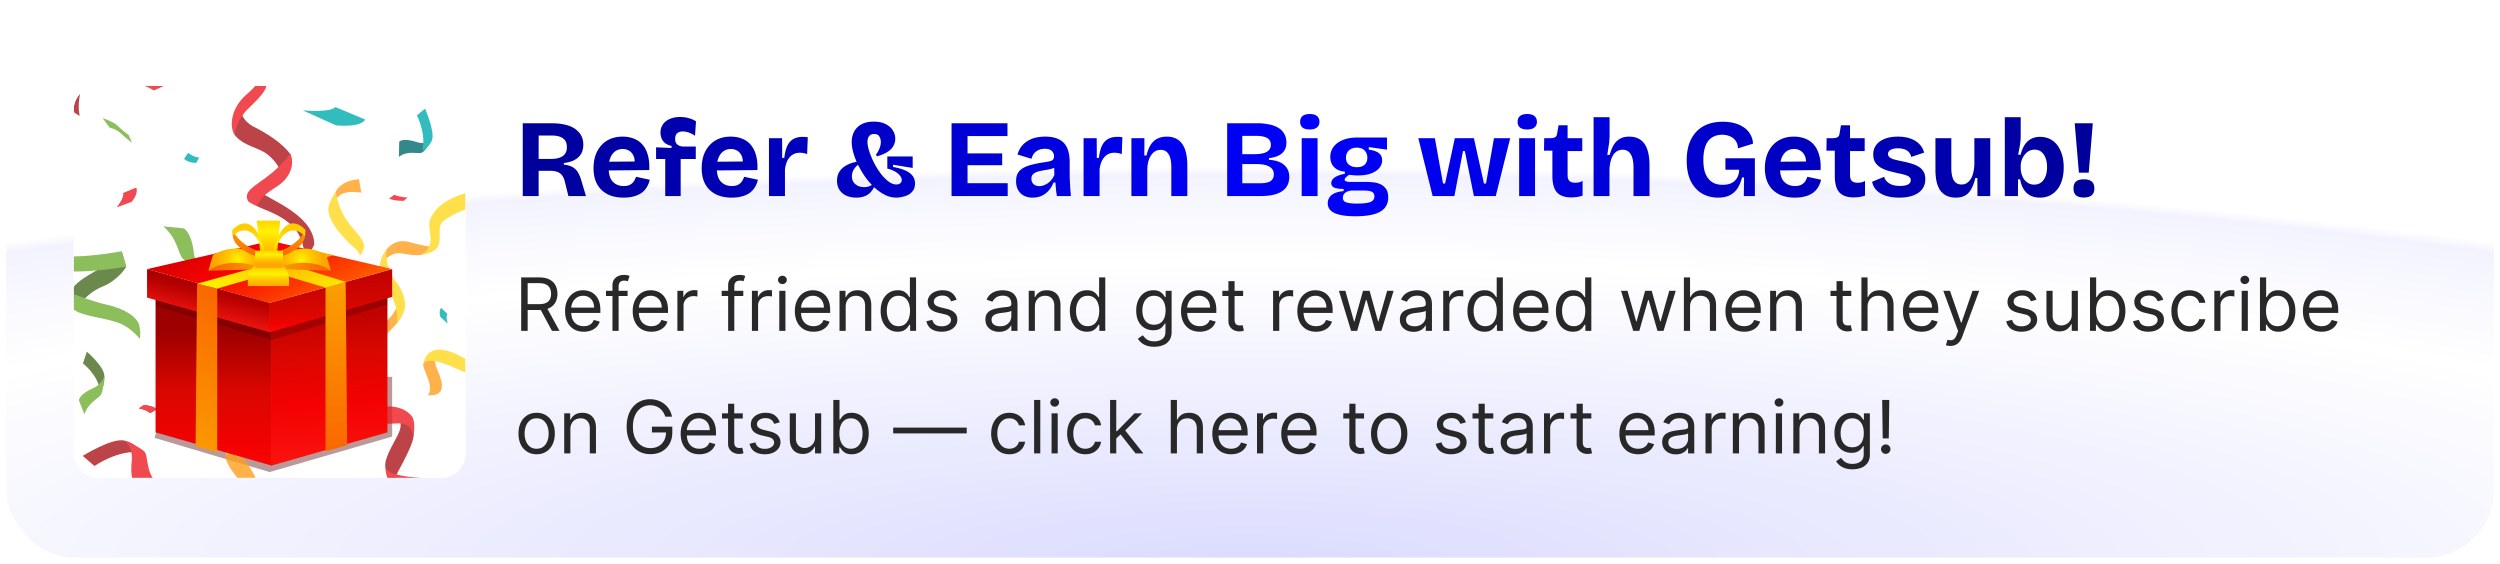<svg xmlns="http://www.w3.org/2000/svg" width="408" height="92" fill="none"><rect width="407" height="91" x=".5" y=".5" fill="url(#a)" rx="11.5"/><rect width="407" height="91" x=".5" y=".5" stroke="#fff" rx="11.5"/><g clip-path="url(#b)"><rect width="64" height="64" x="12" y="14" fill="#fff" rx="4"/><g filter="url(#c)" opacity=".4"><path stroke="#510000" stroke-width="2" d="M25.5 70.5 44 76l19-5.5v-9"/></g><g opacity=".8"><mask id="d" width="126" height="84" x="-19" y="4" maskUnits="userSpaceOnUse" style="mask-type:luminance"><path fill="#fff" d="M107 4H-19v84h126z"/></mask><g mask="url(#d)"><path fill="#AB141A" d="M15.421 76.051s3.87-2.744 7.689-2.236c0 0-.823-1.473-2.852-1.922-2.028-.45-6.756 2.51-6.756 2.51z"/><path fill="#ED1C24" d="M20.258 71.893s2.736 1.095 3.365 1.88c.628.787.095 3.42 2.124 5.163l-3.445.378s-1.164-.412-.804-4.044c.244-2.47-1.24-3.377-1.24-3.377"/><path fill="#476C20" d="M13.533 59.322s2.442 1.777 2.876 4.652c0 0 .744-1.095.623-2.685-.12-1.59-2.862-3.898-2.862-3.898z"/><path fill="#6FAE33" d="M17.032 61.289s-.138 2.315-.497 3.033c-.36.718-2.081 1.26-2.755 3.3l-.906-2.301s.026-.966 2.327-1.979c1.564-.688 1.831-2.053 1.831-2.053"/><path fill="#FF9D1D" d="M57.25 31.33c.54-.017 1.127.032 1.726.112l-.404-2.192c-2.022.162-3.508 1.01-3.987 2.54-.682 2.18.026 1.492.026 1.492s.157-1.874 2.638-1.952"/><path fill="#FFD71D" d="M53.583 34.2c.06.807.144 2.12 3.284 5.373.725.75 1.652 1.233 1.873 2.19.238-.247.714-1.152.699-1.617-.023-.717-.71-1.63-2.126-3.25-1.78-2.033-2.208-4.102-2.529-5.593 0 0-1.274 1.902-1.201 2.897"/><path fill="#00ABAC" d="M49.393 18.012s4.627.398 5.337-.546l4.86 2.046s-.383 1.296-4.738.951zM73.078 52.814s-.38-1.21-.056-1.578l-1.015-.974s-.474.34-.128 1.484z"/><path fill="#ED1C24" d="M19.032 33.849s1.316-1.607 1.052-2.351l2.136-.882s.506.79-.719 2.317z"/><path fill="#00ABAC" d="M30.708 24.93s.83.735 1.796.773l-.484.892s-1.175.038-1.982-.651z"/><path fill="#ED1C24" d="M64.338 31.788s1.002.431 2.182.435l-.61.553s-1.439.047-2.412-.357zM24.512 67.422s-.742-.62-1.87-.763l.86-.576s1.4.114 2.128.7z"/><path fill="#ED1C24" d="M24.512 67.422s-.742-.62-1.87-.763l.86-.576s1.4.114 2.128.7zM25.093 14.766s-1.236-.878-3.062-1.139l1.35-.719s2.265.239 3.477 1.069z"/><path fill="#00ABAC" d="M42.267 49.5s.647-1.775.893-1.302l.442-3.07s-.247-.838-.86.81z"/><path fill="#ED1C24" d="M56.683 49.737s-2.094.266-3.86 1.523l.14-1.69s2.083-1.629 4.097-1.915z"/><path fill="#6FAE33" d="m47.895 56.075 1.305 2.066s1.438.08 2.43 1.066a18 18 0 0 0 2.103 1.763l-.52-1.718s-1.36-.947-2.156-1.808-3.162-1.369-3.162-1.369M16.74 19.263l1.17 1.586s1.074.199 1.906.993 1.732 1.452 1.732 1.452l-.555-1.263s-1.102-.802-1.777-1.489c-.674-.686-2.476-1.279-2.476-1.279"/><path fill="#FFD71D" d="m23.93 46.01 1.032 1.75s1.233.008 2.043.828 1.732 1.452 1.732 1.452l-.373-1.48s-1.129-.77-1.776-1.488c-.647-.72-2.659-1.062-2.659-1.062"/><path fill="#476C20" d="M37.533 41.69s-3.303 1.798-7.218.564c0 0 1.121 1.541 3.238 2.365 2.117.823 6.232-1.006 6.232-1.006z"/><path fill="#6FAE33" d="M33.554 44.619s-2.955-1.569-3.742-2.429c-.788-.86-.793-3.217-3.175-5.25l3.362.33s1.246.616 1.628 3.943c.26 2.262 1.927 3.406 1.927 3.406"/><path fill="#FF9D1D" d="M69.08 59.428c-.189.738 1.904 3.705.745 5.05 0 0 2.25.428 2.298-1.492.054-2.128-2.71-4.783.304-4.743 0 0-2.774-1.04-3.346 1.185"/><path fill="#FFD71D" d="M69.08 59.428s.384-1.556 5.203.643c4.82 2.2 5.504 1.464 6.32.815s1.365-1.264 1.365-1.264-1.767 1.281-6.528-1.34c-5.997-3.3-6.36 1.146-6.36 1.146"/><path fill="#FF9D1D" d="M59.363 55.415c1.144-1.273 3.775-2.552 4.898-4.376s.847-2.78.847-2.78.597 1.676.697 2.481c.1.806-1.673 3.072-3.644 4.517s-3.386 2.919-3.11 3.874c0 0-1.453-1.752.312-3.716M70.7 40.343l-1.819 1.22s-.948.254-3.177-.186-3.81 1.781-3.61 3.041c0 0-.35-1.43.555-3.04.905-1.608 2.414-2.373 4.185-1.86 1.987.576 3.867.825 3.867.825"/><path fill="#FFD71D" d="M62.093 44.419c.212 1.496 1.162 2.481 2.03 4.312s.69 4.052.69 4.052 1.125-1.558 1.282-2.57c.157-1.01-.35-2.895-1.525-4.329s-1.867-4.162-1.368-5.341c0 0-1.407 1.767-1.109 3.876M70.38 35.389c-1.138 2.108 1.288 4.043-1.499 6.174 4.85-.74 1.604-4.21 3.62-5.614 2.676-1.864 4.556-1.983 6.204-2.614 1.87-.716 2.268-3.337 2.268-3.337-1.08 1.227-8.161.885-10.593 5.39M89.433 18.754q.292-1.77.681-3.519-1.352.683-2.856 1.344c-6.649 2.924-9.521 6.223-9.521 6.223s-1.786 2.373-.89 4.415c0 0 1.742-3.301 4.577-4.716 1.56-.777 4.615-1.952 8.009-3.747"/><path fill="#476C20" d="M20.603 43.523s-1.177 2.143-3.9 3.262c-2.721 1.118-3.898 3.262-3.898 3.262s-.823-.526-1.52-1.126c0 0-.522-1.511 2.243-3.428 1.972-1.368 6.254-3.345 6.33-4.492z"/><path fill="#6FAE33" d="M5.712 39.028s-.202 1.647 3.29 2.527S19.86 41 19.86 41l.744 2.522s-4.219.74-7.838.784c-3.618.043-5.762-1.134-6.684-2.109s-.369-3.17-.369-3.17M11.425 47.789s3.576 1.403 5.922 1.917c3.218.704 4.988 2.105 5.335 3.254.347 1.148.145 2.37.145 2.37s-1.498-2.049-3.863-2.776c-2.855-.88-5.75-.972-7.109-2.187-1.3-1.164-.43-2.578-.43-2.578"/><path fill="#AB141A" d="M38.215 21.926c.16-1.776.808-2.982 1.153-3.768.14 1.287 1.334 2.172 2.038 2.526 4.9 2.46 6.037 4.591 6.037 4.591s.641 1.993-1.332 3.562c0 0-.343-1.938-2.427-3.613-1.535-1.234-3.913-1.305-5.469-3.298M31.99 10.307c1.418.954 3.7.908 6.571 1.599 2.984.718 4.67 2.758 4.67 2.758s.485-2.34-.158-3.299c-.626-.935-3.031-1.942-6.049-2.026-2.94-.082-5.935-1.462-5.957-2.658 0 0-.998 2.334.922 3.626"/><path fill="#ED1C24" d="M43.073 11.365s-.131 1.746-2.768 3.99c-2.684 2.285-2.837 5.246-2.09 6.571 0 0 .627-2.542 2.065-3.965 1.41-1.397 2.357-2.247 2.951-3.297.584-1.031.288-2.553-.158-3.299"/><path fill="#AB141A" d="M50.853 37.955c.338.747.455 1.403.422 1.978 0 0-.753 1.744-1.628 2.324.11-1.415-.295-3.65-1.824-5.246-1.947-2.034-4.508-2.647-5.9-3.383-1.545-.817.058-2.793.058-2.793.442 1.135 7.084 3.162 8.872 7.12"/><path fill="#ED1C24" d="M47.362 25.056s1.1 1.98-.85 4.259c-1.34 1.567-3.468 1.852-4.589 4.313 0 0-1.295-.515-1.463-.854-1.145-2.317 3.412-2.862 6.902-7.719"/><path fill="#FF9D1D" d="M39.12 81.647s3.193-1.825 2.569-3.677c-.334-.99-1.827-3.055-2.754-4.253-.928-1.198-.91-2.265-.91-2.265s-.978 1.396-1.164 2.949c-.172 1.447 2.148 3.7 2.706 4.83.734 1.483-.447 2.416-.447 2.416M45.53 69.64c.005-.89-1.338-3.32-2.38-4.74s-1.683-3.495-1.683-3.495-.52 1.418-.654 2.264c-.133.846 2.078 3.822 2.698 5.083s.18 3.247.18 3.247 1.83-.884 1.839-2.358"/><path fill="#FFD71D" d="M38.026 71.452c.783-.643 4.256-.561 5.564-.834s1.94-.978 1.94-.978.603 1.852-1.142 2.53c-.802.312-7.056.66-7.527 2.231 0 0-.13-1.886 1.165-2.95"/><path fill="#AB141A" d="M11.265 15.004c-.37 1.633-.283 2.864 1.755 3.915 0 0-.446-1.442.096-3.818.325-1.427-.211-2.782-1.46-3.959 0 0-.049 2.352-.39 3.862"/><path fill="#006A6B" d="M36.294 54.276c1.01.381 1.837.488 2.502.451q-.15 1.14-.3 2.278c-.674.362-1.4.193-2.634-.347-3.802-1.663-5.39.063-5.39.063.56-.615 2.455-3.716 5.822-2.445"/><path fill="#00ABAC" d="M30.947 67.035s1.757-.836.09-4.973-1.399-4.341-.566-5.341 1.59-1.726 1.59-1.726-1.03 1.438 1.105 5.394c2.69 4.984-2.22 6.646-2.22 6.646"/><path fill="#AB141A" d="M64.583 67.482s3.324 1.865 2.846 4.111c-.256 1.202-1.584 3.782-2.416 5.283-.833 1.501-.73 2.762-.73 2.762s-1.085-1.56-1.39-3.38c-.285-1.695 1.854-4.573 2.323-5.96.617-1.82-.633-2.816-.633-2.816"/><path fill="#ED1C24" d="M67.434 71.512s.238-2.592-2.645-2.411c-4.706.295-6.96-.723-6.96-.723l-.546-2.777s1.492 1.477 4.477.9 4.722.457 5.456 1.438c.733.98.218 3.573.218 3.573M64.282 79.638c.83.689 4.287.272 5.612.475s2.01.977 2.01.977.457-2.245-1.335-2.886c-.824-.295-7.086-.132-7.677-1.946 0 0 .017 2.242 1.39 3.38"/><path fill="#006A6B" d="M70.509 22.814s-1.01 1.75-1.614 2.074-2.393-.434-3.79.728l.044-2.461s.392-.753 2.893.03c1.7.533 2.466-.37 2.466-.37"/><path fill="#00ABAC" d="M68.042 18.827s1.567 3.104.87 5.697c0 0 1.101-.359 1.597-1.71.495-1.35-1.145-5.086-1.145-5.086z"/></g></g><path fill="url(#e)" d="M25.388 48.263V70.56L44.37 76V53.097z"/><path fill="url(#f)" d="M63.231 48.263V70.56L44.25 76V53.097z"/><path fill="#190101" d="M25.436 48.736v1.208l18.861 5.56 18.862-5.801.072-1.44z" opacity=".2"/><path fill="url(#g)" d="M24 43.913v4.657l20.05 5.675v-4.804z"/><path fill="url(#h)" d="M64 43.913v4.536l-20.05 5.796v-4.804z"/><path fill="url(#i)" d="m24 43.913 19.95 5.528L64 43.913l-19.824-4.605z"/><path fill="url(#j)" d="m31.921 72.803 3.532 1.013V47.092l-3.286-.798z"/><path fill="url(#k)" d="m56.66 72.65-3.532 1.013V46.91l3.285-.904z"/><path fill="url(#l)" d="M56.414 46.005 38.78 40.493l-4.093.959 18.44 5.487z"/><path fill="url(#m)" d="m51.393 40.954-19.226 5.34 3.286.798 18.941-5.443z"/><path fill="url(#n)" d="M42.523 41.654 41.906 36h3.825l-.555 5.797z"/><path fill="url(#o)" d="m35.77 42.442-1.727 1.754 9.268-.302-.411-.712-3.373-1.289z"/><path fill="url(#p)" d="M43.558 42.88s-3.674-4.221-8.802-1.26c0 0-.822 2.713-.713 2.576.11-.137 3.126-2.66 9.268-.302z"/><path fill="url(#q)" d="m52.23 42.442 1.727 1.754-9.268-.302.411-.712 3.373-1.289z"/><path fill="url(#r)" d="M44.442 42.88s3.674-4.221 8.802-1.26c0 0 .822 2.713.713 2.576-.11-.137-3.126-2.66-9.268-.302z"/><path fill="url(#s)" d="M43.75 42.88s-3.62-.63-3.29 3.81h6.69s.658-4.166-3.016-3.673z"/><path fill="url(#t)" d="M37.978 38.488s.041 2.556 5.169 3.68l-.247-.96s-3.428-.658-4.963-3.687z"/><path fill="url(#u)" d="M43.304 42.126s-1.563-6.907-5.326-3.638l-.041-.967s3.29-3.947 5.223 3.372z"/><path fill="url(#v)" d="M49.796 38.488s-.041 2.556-5.169 3.68l.247-.96s3.427-.658 4.963-3.687z"/><path fill="url(#w)" d="M44.47 42.126s1.563-6.907 5.326-3.638l.041-.967s-3.29-3.947-5.224 3.372z"/><path fill="url(#x)" d="M46.19 40.907H41.64v2.796h4.551z"/></g><path fill="url(#y)" d="M85.314 32V20.12h4.824q.972 0 1.764.162.792.144 1.404.432t1.026.72q.432.414.648.972.216.54.216 1.206 0 .63-.198 1.152a2.44 2.44 0 0 1-.594.882 3.3 3.3 0 0 1-.99.63 5.5 5.5 0 0 1-1.386.324v.27q.918.09 1.458.432.558.324.864.882.324.558.558 1.386l.72 2.43h-2.862l-.558-2.25q-.162-.72-.468-1.116a1.6 1.6 0 0 0-.774-.576q-.468-.18-1.134-.18h-1.926V32zm2.592-6.066h2.052q1.224 0 1.89-.468t.666-1.458q0-.972-.63-1.422-.612-.468-1.854-.468h-2.124zm13.873 6.318q-1.17 0-2.088-.324a4.2 4.2 0 0 1-1.53-.936 4.1 4.1 0 0 1-.972-1.512q-.324-.9-.324-2.034 0-1.116.306-2.052a4.7 4.7 0 0 1 .936-1.638 4.1 4.1 0 0 1 1.494-1.08q.882-.378 1.998-.378 1.08 0 1.926.36a3.4 3.4 0 0 1 1.404 1.044q.576.702.828 1.728.27 1.008.198 2.322l-7.416.072v-1.422l5.922-.054-.918.72q.126-.954-.126-1.566t-.738-.9a1.95 1.95 0 0 0-1.044-.288q-.684 0-1.206.36t-.81 1.062q-.288.684-.288 1.656 0 1.53.666 2.25.684.72 1.782.72.504 0 .846-.126a1.7 1.7 0 0 0 .576-.36q.234-.216.36-.486a3.5 3.5 0 0 0 .234-.54l2.25.486q-.162.666-.486 1.206-.306.522-.828.918a3.8 3.8 0 0 1-1.26.576q-.72.216-1.692.216m6.787-.252v-6.048h-1.494v-1.908l2.52.108v-.342q-.63-.144-1.044-.45a1.9 1.9 0 0 1-.576-.774q-.18-.45-.18-.954 0-.774.396-1.332.396-.576 1.116-.882.72-.324 1.692-.324.828 0 1.494.216.684.198 1.098.504l-.162 2.34a4.1 4.1 0 0 0-.972-.504 3 3 0 0 0-1.026-.198q-.54 0-.9.288-.342.288-.342.936 0 .45.18.72.198.252.468.378.288.108.558.144h2.16v2.034h-2.466V32zm10.862.252q-1.17 0-2.088-.324a4.2 4.2 0 0 1-1.53-.936 4.1 4.1 0 0 1-.972-1.512q-.324-.9-.324-2.034 0-1.116.306-2.052a4.7 4.7 0 0 1 .936-1.638 4.1 4.1 0 0 1 1.494-1.08q.882-.378 1.998-.378 1.08 0 1.926.36a3.4 3.4 0 0 1 1.404 1.044q.576.702.828 1.728.27 1.008.198 2.322l-7.416.072v-1.422l5.922-.054-.918.72q.126-.954-.126-1.566t-.738-.9a1.95 1.95 0 0 0-1.044-.288q-.684 0-1.206.36t-.81 1.062q-.288.684-.288 1.656 0 1.53.666 2.25.684.72 1.782.72.504 0 .846-.126a1.7 1.7 0 0 0 .576-.36q.234-.216.36-.486a3.5 3.5 0 0 0 .234-.54l2.25.486q-.162.666-.486 1.206-.306.522-.828.918a3.8 3.8 0 0 1-1.26.576q-.72.216-1.692.216m6.067-.252v-9.45h2.142l.018 3.222h.342q.144-1.206.486-1.962.36-.756.99-1.116t1.566-.36q.162 0 .342.018.198 0 .45.054l-.108 2.754a2.3 2.3 0 0 0-.594-.18 3.6 3.6 0 0 0-.576-.054q-.702 0-1.206.324t-.828.936q-.306.594-.414 1.458V32zm20.809.252a4.2 4.2 0 0 1-1.872-.45 7.6 7.6 0 0 1-1.728-1.206 13 13 0 0 1-1.494-1.71 16 16 0 0 1-1.17-1.962 11.6 11.6 0 0 1-.774-1.998q-.27-.972-.27-1.764 0-.882.378-1.638a2.83 2.83 0 0 1 1.17-1.206q.81-.468 2.052-.468 1.152 0 1.926.396.774.378 1.17 1.008.414.63.414 1.404 0 .594-.288 1.134t-.936.972-1.764.756l-.162-.288q.378-.504.576-1.008.216-.522.216-1.062 0-.522-.252-.9-.234-.396-.828-.396-.396 0-.648.18a.92.92 0 0 0-.342.468 1.9 1.9 0 0 0-.108.666q0 .504.198 1.206.198.684.54 1.476.342.774.792 1.53.468.756.99 1.368.54.612 1.098.99.576.36 1.098.36.396 0 .63-.198a.63.63 0 0 0 .252-.522q0-.36-.288-.72-.27-.36-.792-.666a4.7 4.7 0 0 0-1.278-.486v-1.98h4.14v1.872l-3.204-.522v.36q1.872.342 2.718.99.864.648.864 1.71 0 .702-.324 1.17-.324.45-.828.702-.486.234-1.008.324a4.2 4.2 0 0 1-.864.108m-6.534 0q-.9 0-1.62-.306a2.64 2.64 0 0 1-1.134-.936q-.414-.63-.414-1.512 0-.864.378-1.458t.954-.936q.576-.36 1.206-.54t1.116-.234l.054.36q-.648.432-.972.972-.306.54-.306 1.098 0 .54.252.954.27.396.72.612.468.216 1.044.216.468 0 .864-.162a3.1 3.1 0 0 0 .774-.486l.306.702h-.378q-.27.54-.666.918a2.6 2.6 0 0 1-.936.54q-.54.198-1.242.198M155.293 32V20.12h2.61V32zm1.8 0v-2.106h7.362V32zm0-5.04v-1.926h6.462v1.926zm0-4.752V20.12h7.326v2.088zm11.432 10.044q-.792 0-1.404-.306a2.34 2.34 0 0 1-.954-.918q-.342-.594-.342-1.476 0-.774.288-1.296.306-.522.882-.846t1.422-.54 1.926-.378q.576-.09.936-.162.378-.09.558-.27.18-.198.18-.558 0-.504-.36-.864t-1.134-.36q-.522 0-.972.18-.432.18-.756.54a2.3 2.3 0 0 0-.45.918l-2.286-.702q.216-.738.612-1.278.414-.54.99-.9a4.2 4.2 0 0 1 1.314-.558 6.8 6.8 0 0 1 1.602-.18q1.386 0 2.25.45.882.432 1.314 1.368.432.918.432 2.376v1.62q0 .63.018 1.278l.072 1.314.108 1.296h-2.286q-.072-.45-.144-1.026a40 40 0 0 1-.09-1.188h-.324q-.252.684-.72 1.242a3.6 3.6 0 0 1-1.152.9q-.666.324-1.53.324m1.098-1.872q.342 0 .684-.126a3 3 0 0 0 .684-.342q.342-.234.612-.576a3 3 0 0 0 .468-.774l-.036-1.512.414.09a2.8 2.8 0 0 1-.756.378q-.432.126-.9.198-.45.072-.9.162t-.81.234a1.5 1.5 0 0 0-.558.396q-.198.234-.198.666 0 .558.36.882t.936.324M176.84 32v-9.45h2.142l.018 3.222h.342q.144-1.206.486-1.962.36-.756.99-1.116t1.566-.36q.162 0 .342.018.198 0 .45.054l-.108 2.754a2.3 2.3 0 0 0-.594-.18 3.6 3.6 0 0 0-.576-.054q-.702 0-1.206.324t-.828.936q-.306.594-.414 1.458V32zm7.805 0v-9.45h2.124l-.018 2.826h.36q.234-1.026.666-1.71a2.84 2.84 0 0 1 1.08-1.026q.666-.342 1.566-.342 1.638 0 2.484 1.152.864 1.152.864 3.618V32h-2.61v-4.644q0-1.512-.45-2.196-.432-.702-1.278-.702-.72 0-1.206.45t-.738 1.188q-.234.72-.252 1.62V32zm15.63 0V20.12h4.932a8.8 8.8 0 0 1 1.962.198q.864.18 1.476.558.63.378.954.99.342.594.342 1.422 0 .702-.306 1.224-.288.522-.918.846-.612.324-1.62.45v.27q1.71.126 2.502.864.81.72.81 1.944 0 1.026-.54 1.728-.522.684-1.584 1.044-1.062.342-2.628.342zm2.466-2.088h2.88q1.152 0 1.71-.342.558-.36.558-1.098 0-.846-.702-1.26-.702-.432-2.124-.432h-2.322zm0-4.752h1.944q1.404 0 2.052-.378.666-.396.666-1.152t-.594-1.098q-.594-.36-1.818-.36h-2.25zm9.695 6.84v-9.45h2.592V32zm1.314-10.872q-.756 0-1.17-.306-.396-.324-.396-.936 0-.63.396-.954.414-.324 1.17-.324.774 0 1.17.324.414.324.414.954 0 .594-.414.918-.396.324-1.17.324m7.422 14.166q-1.548 0-2.556-.252-.99-.234-1.458-.702t-.468-1.17q0-.828.648-1.35.666-.522 1.944-.63v-.36q-.972 0-1.494-.198-.522-.216-.522-.738 0-.504.504-.9.522-.396 1.71-.63v-.36q-1.116-.072-1.746-.72t-.63-1.674q0-.9.504-1.602.504-.72 1.494-1.134 1.008-.432 2.466-.432h4.788v1.98l-2.97-.414v.414q1.152.162 1.656.576.522.414.522 1.152t-.486 1.296-1.386.882q-.882.306-2.124.306-.234 0-.504-.018t-.9-.09a5 5 0 0 0-.54.45q-.18.18-.18.342 0 .126.126.216.144.09.36.126.234.036.468.036h2.7q.36 0 .936.054.576.036 1.152.27t.972.756q.396.504.396 1.458 0 1.044-.594 1.728-.576.684-1.782 1.008-1.188.324-3.006.324m.288-2.07q1.098 0 1.71-.126.612-.108.864-.378a.85.85 0 0 0 .27-.648q0-.36-.162-.558a.72.72 0 0 0-.396-.27 1.7 1.7 0 0 0-.486-.108 3 3 0 0 0-.414-.036h-2.268q-.756.072-1.098.414a1.04 1.04 0 0 0-.324.756q0 .396.252.594t.756.27q.522.09 1.296.09m-.036-5.94q.864 0 1.296-.414.432-.432.432-1.116 0-.72-.45-1.188-.432-.468-1.278-.468-.828 0-1.296.468-.468.45-.468 1.17 0 .45.198.81.216.342.612.54t.954.198M233.809 32l-2.34-9.45h2.7l1.332 7.398h.342l1.584-7.398h3.114l1.638 7.398h.342l1.296-7.398h2.646L244.105 32h-3.564l-1.476-7.344h-.306L237.355 32zm14.117 0v-9.45h2.592V32zm1.314-10.872q-.756 0-1.17-.306-.396-.324-.396-.936 0-.63.396-.954.414-.324 1.17-.324.774 0 1.17.324.414.324.414.954 0 .594-.414.918-.396.324-1.17.324m7.188 11.088q-1.584 0-2.34-.828-.738-.846-.738-2.682v-4.122h-1.368l.036-2.034h.954q.558 0 .828-.162t.324-.594l.234-1.35h1.476v2.106h2.394v2.106h-2.394v3.942q0 .648.306.936t.936.288q.342 0 .648-.072.324-.072.558-.234v2.412q-.558.18-1.026.234a7 7 0 0 1-.828.054m3.645-.216V19.13h2.61v2.952q0 .36-.036.756a6 6 0 0 1-.09.81q-.054.396-.126.81-.054.414-.126.828h.396q.252-.918.63-1.584.396-.666 1.008-1.026.612-.378 1.548-.378 1.656 0 2.484 1.17.828 1.152.828 3.546V32h-2.61v-4.59q0-1.512-.45-2.232-.432-.738-1.314-.738-.72 0-1.188.432t-.702 1.17a6 6 0 0 0-.27 1.62V32zm20.328.252q-1.458 0-2.628-.666-1.152-.684-1.836-2.016-.666-1.35-.666-3.384 0-1.494.378-2.646.396-1.17 1.134-1.98a4.9 4.9 0 0 1 1.854-1.26q1.098-.432 2.538-.432 1.08 0 1.962.252a4.9 4.9 0 0 1 1.53.72q.648.468 1.008 1.134.378.648.414 1.476l-2.448.756q-.036-.756-.396-1.242a2.03 2.03 0 0 0-.918-.72 3 3 0 0 0-1.26-.252q-.972 0-1.674.45-.684.432-1.044 1.35-.36.9-.36 2.286 0 1.062.198 1.836.216.756.63 1.26t.99.756q.576.234 1.332.234.792 0 1.368-.252.594-.27.936-.81.36-.558.396-1.404h-2.25v-1.872h4.806V32h-1.8l.036-3.042h-.324q-.288 1.08-.774 1.818a3.2 3.2 0 0 1-1.26 1.098q-.756.378-1.872.378m12.54 0q-1.17 0-2.088-.324a4.2 4.2 0 0 1-1.53-.936 4.1 4.1 0 0 1-.972-1.512q-.324-.9-.324-2.034 0-1.116.306-2.052a4.7 4.7 0 0 1 .936-1.638 4.1 4.1 0 0 1 1.494-1.08q.882-.378 1.998-.378 1.08 0 1.926.36a3.4 3.4 0 0 1 1.404 1.044q.576.702.828 1.728.27 1.008.198 2.322l-7.416.072v-1.422l5.922-.054-.918.72q.126-.954-.126-1.566t-.738-.9a1.95 1.95 0 0 0-1.044-.288q-.684 0-1.206.36t-.81 1.062q-.288.684-.288 1.656 0 1.53.666 2.25.684.72 1.782.72.504 0 .846-.126a1.7 1.7 0 0 0 .576-.36q.234-.216.36-.486a3.5 3.5 0 0 0 .234-.54l2.25.486q-.162.666-.486 1.206-.306.522-.828.918a3.8 3.8 0 0 1-1.26.576q-.72.216-1.692.216m9.577-.036q-1.584 0-2.34-.828-.738-.846-.738-2.682v-4.122h-1.368l.036-2.034h.954q.558 0 .828-.162t.324-.594l.234-1.35h1.476v2.106h2.394v2.106h-2.394v3.942q0 .648.306.936t.936.288q.342 0 .648-.072.324-.072.558-.234v2.412q-.558.18-1.026.234a7 7 0 0 1-.828.054m7.425.036q-.954 0-1.728-.18a4.5 4.5 0 0 1-1.332-.522 3.1 3.1 0 0 1-.9-.81 2.7 2.7 0 0 1-.45-1.08l1.98-.81q.072.396.396.738t.864.558q.558.198 1.332.198.828 0 1.278-.234.45-.252.45-.702a.65.65 0 0 0-.252-.54q-.252-.198-.738-.342a12 12 0 0 0-1.17-.27q-.666-.162-1.368-.342a5.7 5.7 0 0 1-1.278-.504 2.94 2.94 0 0 1-.954-.846q-.36-.54-.36-1.368 0-.864.468-1.512t1.368-1.008q.9-.378 2.196-.378 1.17 0 2.052.324.882.306 1.44.9.576.576.774 1.386l-2.106.702a1.5 1.5 0 0 0-.36-.756 1.63 1.63 0 0 0-.738-.486 3.1 3.1 0 0 0-1.062-.162q-.774 0-1.206.252-.414.252-.414.666 0 .342.27.558.288.216.792.36.504.126 1.188.27.72.144 1.404.342.684.18 1.224.486.558.306.882.81t.324 1.296q0 .936-.504 1.62-.504.666-1.458 1.026t-2.304.36m9.25 0q-1.656 0-2.502-1.116-.828-1.134-.828-3.438V22.55h2.592v4.824q0 1.386.414 2.07.414.666 1.26.666.504 0 .882-.252a2.2 2.2 0 0 0 .648-.702q.27-.45.396-1.062.144-.612.162-1.314v-4.23h2.592V32h-2.088l-.018-2.952h-.324q-.27 1.116-.684 1.836-.396.702-1.026 1.044-.612.324-1.476.324m13.717 0q-.9 0-1.566-.342a2.86 2.86 0 0 1-1.08-1.026q-.414-.666-.576-1.62h-.342L329.328 32h-2.142V19.13h2.592v3.096q0 .432-.054.936-.054.486-.162 1.008-.09.522-.198 1.08h.396q.234-.9.63-1.548.414-.666 1.044-1.008.63-.36 1.494-.36 1.188 0 2.052.612t1.332 1.728q.486 1.116.486 2.646 0 1.494-.468 2.61-.468 1.098-1.35 1.71-.864.612-2.07.612m-.918-2.124q.648 0 1.116-.342.468-.36.72-1.008t.252-1.512-.252-1.494q-.234-.63-.684-.99t-1.098-.36a1.9 1.9 0 0 0-1.422.612q-.27.27-.468.63a2.7 2.7 0 0 0-.288.72 3 3 0 0 0-.09.72v.342q0 .414.126.9.126.468.396.882.288.396.702.648t.99.252m7.285-1.944-.684-8.064h2.952l-.666 8.064zm.81 4.05q-.846 0-1.278-.36-.414-.36-.414-1.116 0-.774.414-1.134.432-.36 1.278-.36t1.278.36.432 1.134q0 1.476-1.71 1.476"/><path fill="#282828" d="M85.057 54v-8.727h2.949q1.022 0 1.679.35.656.344.971.95.316.605.316 1.376t-.316 1.368-.967.937q-.652.337-1.666.337h-2.387v-.955h2.353q.698 0 1.125-.204.43-.205.622-.58.195-.38.196-.903 0-.525-.196-.916a1.34 1.34 0 0 0-.627-.605q-.43-.218-1.137-.218h-1.858V54zm4.108-3.92L91.312 54h-1.227l-2.113-3.92zm6.105 4.056q-.945 0-1.632-.417a2.8 2.8 0 0 1-1.052-1.176q-.367-.759-.367-1.765t.367-1.772a2.9 2.9 0 0 1 1.03-1.202q.666-.435 1.552-.435.51 0 1.01.17.498.172.908.555.409.38.652 1.005.243.627.243 1.543v.426h-5.046v-.87h4.023q0-.553-.222-.988a1.67 1.67 0 0 0-.622-.686 1.74 1.74 0 0 0-.946-.251q-.6 0-1.04.298-.435.294-.669.767a2.25 2.25 0 0 0-.234 1.014v.58q0 .741.256 1.257.26.51.72.78.46.264 1.07.264.395 0 .715-.11.324-.116.558-.342.235-.23.363-.57l.971.272q-.153.495-.515.87-.363.37-.895.579a3.3 3.3 0 0 1-1.198.204m7.155-6.681v.852h-3.528v-.852zM99.954 54v-7.449q0-.562.264-.937t.686-.563.89-.187q.371 0 .606.06t.349.11l-.29.87a5 5 0 0 0-.213-.065 1.3 1.3 0 0 0-.349-.038q-.5 0-.721.252-.216.25-.217.737V54zm6.355.136q-.945 0-1.632-.417a2.8 2.8 0 0 1-1.052-1.176q-.367-.759-.367-1.765t.367-1.772a2.9 2.9 0 0 1 1.031-1.202q.665-.435 1.551-.435a3.1 3.1 0 0 1 1.01.17q.498.172.908.555.409.38.652 1.005.243.627.243 1.543v.426h-5.046v-.87h4.023q0-.553-.222-.988a1.67 1.67 0 0 0-.622-.686 1.74 1.74 0 0 0-.946-.251q-.601 0-1.04.298-.435.294-.669.767a2.26 2.26 0 0 0-.234 1.014v.58q0 .741.256 1.257.26.51.72.78a2.1 2.1 0 0 0 1.069.264q.397 0 .716-.11.324-.116.558-.342a1.55 1.55 0 0 0 .363-.57l.971.272q-.153.495-.515.87a2.5 2.5 0 0 1-.895.579 3.3 3.3 0 0 1-1.198.204m4.24-.136v-6.545h.972v.988h.068q.179-.486.648-.788a1.9 1.9 0 0 1 1.057-.303q.11 0 .277.005.165.004.251.012v1.023a3 3 0 0 0-.234-.038q-.18-.03-.38-.03a1.8 1.8 0 0 0-.852.2q-.37.196-.588.546a1.47 1.47 0 0 0-.213.788V54zm10.755-6.545v.852h-3.528v-.852zM118.832 54v-7.449q0-.562.265-.937.263-.375.686-.563.422-.187.89-.187.37 0 .605.06t.35.11l-.29.87a5 5 0 0 0-.213-.065 1.3 1.3 0 0 0-.349-.038q-.5 0-.721.252-.217.25-.217.737V54zm3.881 0v-6.545h.972v.988h.068q.18-.486.648-.788a1.9 1.9 0 0 1 1.057-.303q.11 0 .277.005a4 4 0 0 1 .251.012v1.023a3 3 0 0 0-.234-.038q-.18-.03-.379-.03-.478 0-.853.2-.37.196-.588.546a1.47 1.47 0 0 0-.213.788V54zm4.465 0v-6.545h1.006V54zm.512-7.636a.72.72 0 0 1-.507-.2.64.64 0 0 1-.209-.482.64.64 0 0 1 .209-.482.72.72 0 0 1 .507-.2q.294 0 .502.2a.64.64 0 0 1 .214.482.64.64 0 0 1-.214.481.7.7 0 0 1-.502.2m5.08 7.772q-.945 0-1.632-.417a2.8 2.8 0 0 1-1.052-1.176q-.367-.759-.367-1.765t.367-1.772q.37-.771 1.031-1.202.665-.435 1.551-.435a3.1 3.1 0 0 1 1.01.17q.498.172.908.555.409.38.652 1.005.243.627.242 1.543v.426h-5.045v-.87h4.023q0-.553-.222-.988a1.67 1.67 0 0 0-.622-.686 1.74 1.74 0 0 0-.946-.251q-.601 0-1.04.298-.435.294-.669.767a2.26 2.26 0 0 0-.234 1.014v.58q0 .741.255 1.257.26.51.721.78.46.264 1.069.264.396 0 .716-.11.324-.116.558-.342a1.55 1.55 0 0 0 .363-.57l.971.272q-.153.495-.515.87a2.5 2.5 0 0 1-.895.579 3.3 3.3 0 0 1-1.198.204m5.246-4.074V54h-1.006v-6.545h.972v1.022h.085q.23-.499.699-.8.469-.308 1.21-.308.665 0 1.164.273.498.269.775.818.277.546.277 1.38V54h-1.006v-4.09q0-.772-.4-1.203-.4-.434-1.1-.434-.482 0-.86.208-.375.21-.593.61t-.217.971m8.485 4.074a2.56 2.56 0 0 1-1.444-.413q-.627-.417-.98-1.176-.354-.764-.354-1.803 0-1.03.354-1.79.354-.758.984-1.171.631-.414 1.457-.414.64 0 1.01.213.375.21.571.478.201.264.312.434h.085v-3.221h1.005V54h-.971v-1.006h-.119q-.11.18-.316.452-.204.269-.584.482-.378.208-1.01.208m.137-.903q.605 0 1.023-.315a1.97 1.97 0 0 0 .634-.883q.218-.566.218-1.308 0-.733-.213-1.282a1.87 1.87 0 0 0-.631-.861q-.417-.311-1.031-.311-.639 0-1.066.328-.421.324-.634.882-.21.554-.209 1.244 0 .7.213 1.27.218.568.639.904.426.332 1.057.332m9.481-4.312-.903.255a1.7 1.7 0 0 0-.252-.439 1.2 1.2 0 0 0-.443-.358q-.28-.14-.72-.14-.6 0-1.001.277-.397.272-.397.694 0 .375.273.593.273.216.852.362l.972.238q.877.214 1.308.652.43.435.431 1.121 0 .562-.324 1.006a2.15 2.15 0 0 1-.895.699q-.576.255-1.338.255-1.002 0-1.658-.434-.656-.435-.831-1.27l.955-.239q.137.528.515.793.384.264 1.002.264.703 0 1.116-.298.418-.303.418-.725a.76.76 0 0 0-.239-.57q-.238-.235-.733-.35l-1.091-.256q-.898-.213-1.321-.66-.417-.452-.417-1.13 0-.554.311-.98a2.1 2.1 0 0 1 .856-.669 3 3 0 0 1 1.236-.243q.971 0 1.526.426.558.427.792 1.125m6.935 5.232q-.623 0-1.13-.234a1.94 1.94 0 0 1-.805-.686q-.298-.452-.298-1.091 0-.562.221-.912.222-.353.593-.554.37-.2.818-.298.451-.102.907-.162.597-.077.968-.115.375-.043.545-.14.175-.099.175-.342v-.034q0-.63-.345-.98-.342-.35-1.036-.35-.72 0-1.129.316t-.575.673l-.955-.34q.256-.597.682-.93.43-.336.937-.468.512-.137 1.006-.137.315 0 .725.077.413.073.796.303.388.23.644.694.256.465.256 1.245V54h-1.006v-.886h-.051a1.8 1.8 0 0 1-.341.456 2 2 0 0 1-.635.413q-.396.17-.967.17m.153-.903q.597 0 1.006-.234a1.6 1.6 0 0 0 .835-1.385v-.92q-.064.075-.281.14-.213.06-.495.106a22 22 0 0 1-.963.128q-.391.051-.733.166a1.26 1.26 0 0 0-.545.337q-.204.222-.205.605 0 .525.388.793.392.264.993.264m5.688-3.187V54h-1.006v-6.545h.972v1.022h.085q.23-.499.699-.8.469-.308 1.21-.308.665 0 1.163.273.499.269.776.818.277.546.277 1.38V54h-1.006v-4.09q0-.772-.4-1.203-.4-.434-1.1-.434-.482 0-.86.208-.375.21-.593.61t-.217.971m8.485 4.073a2.56 2.56 0 0 1-1.444-.413q-.627-.417-.98-1.176-.354-.764-.354-1.803 0-1.03.354-1.79.353-.758.984-1.171.63-.414 1.457-.414.64 0 1.01.213.376.21.571.478.201.264.311.434h.086v-3.221h1.005V54h-.971v-1.006h-.12q-.11.18-.315.452-.204.269-.584.482-.379.208-1.01.208m.137-.903q.605 0 1.022-.315.418-.32.635-.883.218-.566.218-1.308 0-.733-.213-1.282a1.87 1.87 0 0 0-.631-.861q-.417-.311-1.031-.311-.64 0-1.066.328-.422.324-.635.882-.208.554-.208 1.244 0 .7.213 1.27.218.568.639.904.426.332 1.057.332m10.862 3.358q-.73 0-1.253-.188a2.7 2.7 0 0 1-.874-.485 2.7 2.7 0 0 1-.549-.64l.801-.562q.136.18.345.409.209.234.571.405.366.174.959.175.792 0 1.308-.384.516-.383.516-1.202v-1.33h-.085a5 5 0 0 1-.316.444 1.8 1.8 0 0 1-.579.464q-.375.2-1.015.2a2.73 2.73 0 0 1-1.423-.374 2.64 2.64 0 0 1-.993-1.091q-.362-.716-.362-1.739 0-1.005.354-1.751.354-.75.984-1.16.631-.413 1.457-.413.64 0 1.015.213.38.21.579.478.205.264.316.434h.102v-1.04h.971v6.733q0 .844-.383 1.373a2.2 2.2 0 0 1-1.023.78q-.639.25-1.423.25m-.034-3.597q.605 0 1.023-.277.418-.276.634-.797.218-.519.218-1.244 0-.707-.213-1.248a1.9 1.9 0 0 0-.631-.848q-.417-.307-1.031-.307-.639 0-1.066.324a1.97 1.97 0 0 0-.634.869q-.21.546-.209 1.21 0 .682.213 1.206.218.52.639.818.426.294 1.057.294m7.449 1.142q-.947 0-1.632-.417a2.8 2.8 0 0 1-1.053-1.176q-.366-.759-.366-1.765t.366-1.772a2.9 2.9 0 0 1 1.031-1.202q.665-.435 1.551-.435a3.1 3.1 0 0 1 1.01.17 2.5 2.5 0 0 1 .908.555q.41.38.652 1.005.243.627.243 1.543v.426h-5.046v-.87h4.023q0-.553-.221-.988a1.67 1.67 0 0 0-.623-.686 1.74 1.74 0 0 0-.946-.251q-.6 0-1.039.298-.435.294-.669.767a2.24 2.24 0 0 0-.235 1.014v.58q0 .741.256 1.257.26.51.72.78a2.1 2.1 0 0 0 1.07.264q.396 0 .716-.11.323-.116.558-.342.234-.23.362-.57l.972.272q-.154.495-.516.87-.362.37-.895.579a3.3 3.3 0 0 1-1.197.204m7.086-6.681v.852h-3.392v-.852zm-2.403-1.569h1.006v6.239q0 .426.123.64.127.208.324.28.2.069.422.069.167 0 .273-.017l.17-.035.205.904a2 2 0 0 1-.286.077 2 2 0 0 1-.464.042 2 2 0 0 1-.836-.183 1.66 1.66 0 0 1-.673-.558q-.264-.376-.264-.946zM207.768 54v-6.545h.972v.988h.068q.178-.486.648-.788a1.9 1.9 0 0 1 1.056-.303q.112 0 .277.005.166.004.252.012v1.023a3 3 0 0 0-.235-.038 2.3 2.3 0 0 0-.379-.03 1.8 1.8 0 0 0-.852.2q-.37.196-.588.546a1.47 1.47 0 0 0-.213.788V54zm7.01.136q-.946 0-1.632-.417a2.8 2.8 0 0 1-1.053-1.176q-.366-.759-.366-1.765t.366-1.772a2.9 2.9 0 0 1 1.032-1.202q.665-.435 1.551-.435.511 0 1.01.17.498.172.907.555.41.38.652 1.005.243.627.243 1.543v.426h-5.045v-.87h4.023q0-.553-.222-.988a1.67 1.67 0 0 0-.622-.686 1.74 1.74 0 0 0-.946-.251q-.601 0-1.04.298-.435.294-.669.767a2.26 2.26 0 0 0-.234 1.014v.58q0 .741.255 1.257.261.51.72.78.46.264 1.07.264.396 0 .716-.11.324-.116.558-.342.234-.23.362-.57l.972.272q-.153.495-.516.87-.361.37-.895.579a3.3 3.3 0 0 1-1.197.204m5.723-.136-1.994-6.545h1.057l1.414 5.01h.069l1.397-5.01h1.074l1.381 4.994h.068l1.415-4.994h1.057L225.444 54h-.988l-1.432-5.028h-.102L221.49 54zm10.193.153q-.622 0-1.129-.234a1.93 1.93 0 0 1-.805-.686q-.299-.452-.299-1.091 0-.562.222-.912.222-.353.592-.554.37-.2.818-.298.453-.102.908-.162.597-.077.967-.115.375-.043.546-.14.175-.099.175-.342v-.034q0-.63-.346-.98-.34-.35-1.035-.35-.72 0-1.129.316t-.576.673l-.954-.34q.255-.597.682-.93.43-.336.937-.468.511-.137 1.006-.137.315 0 .724.077.413.073.797.303.388.23.644.694.255.465.255 1.245V54h-1.005v-.886h-.052a1.8 1.8 0 0 1-.34.456q-.24.242-.635.413-.397.17-.968.17m.154-.903q.596 0 1.005-.234a1.6 1.6 0 0 0 .622-.605q.214-.372.214-.78v-.92q-.064.075-.282.14-.213.06-.494.106a23 23 0 0 1-.963.128q-.392.051-.733.166a1.26 1.26 0 0 0-.545.337q-.205.222-.205.605 0 .525.388.793.392.264.993.264m4.682.75v-6.545h.971v.988h.069q.179-.486.647-.788a1.9 1.9 0 0 1 1.057-.303q.11 0 .277.005.166.004.252.012v1.023a3 3 0 0 0-.235-.038 2.3 2.3 0 0 0-.379-.03 1.8 1.8 0 0 0-.852.2q-.372.196-.588.546a1.47 1.47 0 0 0-.213.788V54zm6.737.136a2.57 2.57 0 0 1-1.445-.413q-.626-.417-.98-1.176-.353-.764-.353-1.803 0-1.03.353-1.79.354-.758.985-1.171.63-.414 1.457-.414.64 0 1.01.213.375.21.571.478.2.264.311.434h.085v-3.221h1.006V54h-.972v-1.006h-.119q-.111.18-.315.452-.205.269-.584.482-.379.208-1.01.208m.136-.903q.606 0 1.023-.315.418-.32.635-.883.217-.566.217-1.308 0-.733-.213-1.282a1.87 1.87 0 0 0-.63-.861q-.418-.311-1.032-.311-.639 0-1.065.328-.422.324-.635.882a3.5 3.5 0 0 0-.209 1.244q0 .7.213 1.27.217.568.64.904.426.332 1.056.332m7.59.903q-.947 0-1.632-.417a2.8 2.8 0 0 1-1.053-1.176q-.366-.759-.366-1.765t.366-1.772a2.9 2.9 0 0 1 1.031-1.202q.666-.435 1.552-.435.511 0 1.01.17.498.172.907.555.41.38.652 1.005.243.627.243 1.543v.426h-5.045v-.87h4.022q0-.553-.221-.988a1.67 1.67 0 0 0-.622-.686 1.74 1.74 0 0 0-.946-.251q-.602 0-1.04.298-.435.294-.669.767a2.26 2.26 0 0 0-.235 1.014v.58q0 .741.256 1.257.26.51.72.78.46.264 1.07.264.396 0 .716-.11.324-.116.558-.342.234-.23.362-.57l.972.272q-.153.495-.516.87-.362.37-.895.579a3.3 3.3 0 0 1-1.197.204m6.712 0a2.56 2.56 0 0 1-1.445-.413q-.626-.417-.98-1.176-.354-.764-.354-1.803 0-1.03.354-1.79.354-.758.984-1.171t1.458-.414q.639 0 1.01.213.375.21.571.478.2.264.311.434h.085v-3.221h1.006V54h-.972v-1.006h-.119q-.11.18-.316.452-.204.269-.584.482-.378.208-1.009.208m.136-.903q.605 0 1.023-.315a2 2 0 0 0 .635-.883q.216-.566.217-1.308 0-.733-.213-1.282a1.86 1.86 0 0 0-.631-.861q-.417-.311-1.031-.311-.639 0-1.065.328-.423.324-.635.882-.21.554-.209 1.244 0 .7.213 1.27.218.568.639.904.426.332 1.057.332m9.703.767-1.994-6.545h1.057l1.414 5.01h.068l1.398-5.01h1.074l1.381 4.994h.068l1.415-4.994h1.057L271.487 54h-.988l-1.432-5.028h-.103L267.533 54zm9.273-3.937V54h-1.006v-8.727h1.006v3.204h.085q.23-.507.69-.805.465-.303 1.236-.303.67 0 1.172.269.502.264.78.814.28.544.281 1.389V54h-1.006v-4.09q0-.78-.404-1.207-.4-.43-1.113-.43-.494 0-.886.208-.388.21-.614.61-.22.4-.221.971m8.828 4.073q-.945 0-1.632-.417a2.8 2.8 0 0 1-1.052-1.176q-.367-.759-.367-1.765t.367-1.772q.37-.771 1.031-1.202.665-.435 1.551-.435a3.1 3.1 0 0 1 1.01.17q.498.172.908.555.409.38.652 1.005.243.627.242 1.543v.426h-5.045v-.87h4.023q0-.553-.222-.988a1.67 1.67 0 0 0-.622-.686 1.74 1.74 0 0 0-.946-.251q-.601 0-1.04.298-.435.294-.669.767a2.26 2.26 0 0 0-.234 1.014v.58q0 .741.255 1.257.26.51.721.78.46.264 1.069.264.396 0 .716-.11.324-.116.558-.342a1.55 1.55 0 0 0 .363-.57l.971.272q-.153.495-.515.87a2.5 2.5 0 0 1-.895.579 3.3 3.3 0 0 1-1.198.204m5.246-4.074V54h-1.006v-6.545h.972v1.022h.085q.23-.499.699-.8.469-.308 1.21-.308.664 0 1.164.273.498.269.775.818.277.546.277 1.38V54h-1.006v-4.09q0-.772-.4-1.203-.4-.434-1.1-.434-.482 0-.86.208-.375.21-.593.61t-.217.971m12.235-2.607v.852h-3.392v-.852zm-2.403-1.569h1.006v6.239q0 .426.123.64.128.208.324.28.2.069.422.069.166 0 .273-.017l.17-.035.205.904a2 2 0 0 1-.286.077 2 2 0 0 1-.464.042q-.427 0-.835-.183a1.66 1.66 0 0 1-.674-.558q-.264-.376-.264-.946zm5.063 4.176V54h-1.006v-8.727h1.006v3.204h.085q.23-.507.69-.805.465-.303 1.236-.303.67 0 1.172.269.502.264.78.814.28.544.281 1.389V54h-1.006v-4.09q0-.78-.405-1.207-.4-.43-1.112-.43-.494 0-.886.208-.388.21-.614.61-.222.4-.221.971m8.828 4.074q-.946 0-1.632-.417a2.8 2.8 0 0 1-1.053-1.176q-.366-.759-.366-1.765t.366-1.772a2.9 2.9 0 0 1 1.032-1.202q.664-.435 1.551-.435.511 0 1.01.17.498.172.907.555.41.38.652 1.005.243.627.243 1.543v.426h-5.045v-.87h4.022q0-.553-.221-.988a1.67 1.67 0 0 0-.622-.686 1.74 1.74 0 0 0-.946-.251q-.601 0-1.04.298-.435.294-.669.767a2.26 2.26 0 0 0-.234 1.014v.58q0 .741.255 1.257.261.51.72.78.46.264 1.07.264.396 0 .716-.11.324-.116.558-.342.234-.23.362-.57l.972.272q-.153.495-.516.87-.361.37-.895.579a3.3 3.3 0 0 1-1.197.204m4.689 2.319q-.256 0-.456-.043a1.2 1.2 0 0 1-.277-.077l.255-.886q.368.093.648.068a.78.78 0 0 0 .499-.251q.22-.222.404-.72l.188-.512-2.421-6.58h1.091l1.807 5.216h.068l1.807-5.215h1.091l-2.778 7.5a2.8 2.8 0 0 1-.465.839q-.277.337-.643.499a2 2 0 0 1-.818.162m14.043-7.535-.904.256a1.7 1.7 0 0 0-.251-.439 1.2 1.2 0 0 0-.443-.358q-.282-.14-.72-.14-.601 0-1.002.277-.396.272-.396.694 0 .375.273.593.273.216.852.362l.972.238q.877.214 1.308.652.43.435.43 1.121 0 .562-.324 1.006a2.15 2.15 0 0 1-.895.699q-.574.255-1.338.255-1.001 0-1.657-.434-.657-.435-.831-1.27l.954-.239q.136.528.516.793.383.264 1.001.264.703 0 1.117-.298.417-.303.417-.725a.76.76 0 0 0-.238-.57q-.239-.235-.733-.35l-1.091-.256q-.9-.213-1.321-.66-.418-.452-.418-1.13 0-.554.311-.98.316-.426.857-.669a3 3 0 0 1 1.236-.243q.971 0 1.525.426.558.427.793 1.125m5.758 2.404v-3.87h1.006V54h-1.006v-1.108h-.068a2.15 2.15 0 0 1-.716.848q-.486.345-1.227.345-.614 0-1.091-.268a1.9 1.9 0 0 1-.75-.818q-.273-.55-.273-1.385v-4.16h1.006v4.091q0 .716.4 1.142.405.427 1.032.427.375 0 .762-.192.392-.192.657-.588.268-.396.268-1.01M341.088 54v-8.727h1.006v3.221h.085q.11-.17.307-.434.2-.269.571-.478.375-.213 1.014-.213.827 0 1.457.414.631.413.985 1.172.353.758.353 1.79 0 1.039-.353 1.802-.354.759-.98 1.176a2.56 2.56 0 0 1-1.445.413q-.63 0-1.01-.208a1.9 1.9 0 0 1-.584-.482 7 7 0 0 1-.315-.452h-.119V54zm.989-3.273q0 .742.217 1.309.218.562.635.882.417.315 1.023.315.63 0 1.052-.332.426-.337.639-.904.218-.57.218-1.27 0-.69-.213-1.244a1.9 1.9 0 0 0-.635-.882q-.422-.328-1.061-.328-.614 0-1.032.31a1.87 1.87 0 0 0-.63.862q-.213.55-.213 1.282m10.964-1.806-.903.255a1.7 1.7 0 0 0-.252-.439 1.2 1.2 0 0 0-.443-.358q-.28-.14-.72-.14-.601 0-1.001.277-.397.272-.397.694 0 .375.273.593.273.216.852.362l.972.238q.877.214 1.308.652.43.435.431 1.121 0 .562-.324 1.006a2.15 2.15 0 0 1-.895.699q-.576.255-1.338.255-1.002 0-1.658-.434-.655-.435-.831-1.27l.955-.239q.136.528.515.793.384.264 1.002.264.703 0 1.116-.298.418-.303.418-.725a.76.76 0 0 0-.239-.57q-.238-.235-.733-.35l-1.091-.256q-.899-.213-1.321-.66-.417-.452-.417-1.13 0-.554.311-.98.315-.426.856-.669a3 3 0 0 1 1.236-.243q.972 0 1.526.426.558.427.792 1.125m4.292 5.215q-.92 0-1.585-.434a2.84 2.84 0 0 1-1.023-1.198q-.357-.763-.357-1.743 0-.996.366-1.76.37-.766 1.031-1.197.664-.435 1.551-.435.69 0 1.245.256.554.256.907.716.354.46.439 1.074h-1.005a1.56 1.56 0 0 0-.512-.793q-.391-.35-1.057-.35-.588 0-1.031.308a2 2 0 0 0-.686.856q-.243.55-.243 1.291 0 .759.239 1.321.243.562.682.874.443.31 1.039.311.393 0 .712-.136a1.46 1.46 0 0 0 .857-1.006h1.005a2.33 2.33 0 0 1-1.304 1.777q-.545.268-1.27.268m4.044-.136v-6.545h.972v.988h.068q.18-.486.648-.788a1.9 1.9 0 0 1 1.057-.303q.11 0 .277.005a4 4 0 0 1 .251.012v1.023a3 3 0 0 0-.234-.038 2.3 2.3 0 0 0-.379-.03q-.478 0-.853.2-.37.196-.588.546a1.47 1.47 0 0 0-.213.788V54zm4.465 0v-6.545h1.006V54zm.512-7.636a.72.72 0 0 1-.507-.2.64.64 0 0 1-.209-.482.64.64 0 0 1 .209-.482.72.72 0 0 1 .507-.2q.293 0 .503.2a.64.64 0 0 1 .213.482.64.64 0 0 1-.213.481.7.7 0 0 1-.503.2M368.826 54v-8.727h1.006v3.221h.085q.11-.17.307-.434.2-.269.571-.478.375-.213 1.014-.213.826 0 1.458.414.63.413.984 1.172t.354 1.79q0 1.039-.354 1.802-.353.759-.98 1.176a2.56 2.56 0 0 1-1.445.413q-.63 0-1.01-.208a1.9 1.9 0 0 1-.583-.482 6 6 0 0 1-.316-.452h-.119V54zm.989-3.273q0 .742.217 1.309.218.562.635.882.418.315 1.023.315.63 0 1.053-.332.426-.337.639-.904.217-.57.217-1.27 0-.69-.213-1.244a1.9 1.9 0 0 0-.635-.882q-.422-.328-1.061-.328-.614 0-1.031.31a1.86 1.86 0 0 0-.631.862q-.213.55-.213 1.282m9.072 3.41q-.945 0-1.632-.418a2.8 2.8 0 0 1-1.052-1.176q-.367-.759-.367-1.765t.367-1.772a2.9 2.9 0 0 1 1.031-1.202q.665-.435 1.551-.435a3.1 3.1 0 0 1 1.01.17q.498.172.908.555.409.38.652 1.005.243.627.243 1.543v.426h-5.046v-.87h4.023q0-.553-.222-.988a1.67 1.67 0 0 0-.622-.686 1.74 1.74 0 0 0-.946-.251q-.6 0-1.04.298a2 2 0 0 0-.669.767 2.26 2.26 0 0 0-.234 1.014v.58q0 .741.256 1.257.26.51.72.78a2.1 2.1 0 0 0 1.069.264q.397 0 .716-.11a1.5 1.5 0 0 0 .559-.342q.234-.23.362-.57l.971.272q-.153.495-.515.87a2.5 2.5 0 0 1-.895.579 3.3 3.3 0 0 1-1.198.204m-291.307 20q-.887 0-1.556-.422a2.87 2.87 0 0 1-1.04-1.18q-.37-.76-.37-1.774 0-1.022.37-1.785a2.86 2.86 0 0 1 1.04-1.185q.67-.422 1.555-.422.888 0 1.552.422.668.422 1.04 1.185.375.762.374 1.785 0 1.015-.374 1.773-.371.76-1.04 1.18-.665.422-1.552.422m0-.904q.672 0 1.108-.345.435-.345.643-.908.21-.562.209-1.219 0-.656-.209-1.223a2.06 2.06 0 0 0-.644-.916q-.435-.35-1.108-.35t-1.107.35a2.06 2.06 0 0 0-.644.916 3.5 3.5 0 0 0-.209 1.223q0 .656.21 1.22.208.561.643.907.435.345 1.108.345m5.506-3.17V74h-1.005v-6.546h.971v1.023h.085q.23-.499.7-.8.468-.308 1.21-.308.664 0 1.163.273.498.269.775.818.277.546.277 1.38V74h-1.005v-4.09q0-.772-.4-1.203-.401-.434-1.1-.434-.481 0-.861.209-.376.209-.592.609-.218.4-.218.972M108.577 68a3 3 0 0 0-.37-.771 2.4 2.4 0 0 0-.542-.588 2.3 2.3 0 0 0-.707-.371 2.8 2.8 0 0 0-.869-.128q-.775 0-1.411.4-.635.401-1.01 1.181t-.375 1.913.38 1.914q.378.78 1.027 1.18.647.4 1.457.4.75 0 1.321-.319.576-.324.895-.912.324-.593.324-1.393l.324.068h-2.625v-.938h3.323v.938q0 1.079-.46 1.875a3.2 3.2 0 0 1-1.261 1.236q-.801.435-1.841.434-1.16 0-2.037-.545-.873-.545-1.364-1.551-.485-1.005-.485-2.387 0-1.034.277-1.862a4.1 4.1 0 0 1 .792-1.415q.512-.583 1.21-.894a3.7 3.7 0 0 1 1.539-.312q.69 0 1.287.21a3.45 3.45 0 0 1 1.858 1.482q.315.52.434 1.155zm5.56 6.136q-.945 0-1.632-.417a2.8 2.8 0 0 1-1.052-1.176q-.367-.759-.367-1.765t.367-1.772a2.9 2.9 0 0 1 1.031-1.202q.664-.435 1.551-.435a3.1 3.1 0 0 1 1.01.17q.498.172.908.555.409.38.652 1.005.243.627.243 1.543v.426h-5.046v-.87h4.023q0-.552-.222-.988a1.67 1.67 0 0 0-.622-.686 1.74 1.74 0 0 0-.946-.251q-.6 0-1.04.298a2 2 0 0 0-.669.767 2.26 2.26 0 0 0-.234 1.014v.58q0 .741.256 1.257.26.51.72.78a2.1 2.1 0 0 0 1.069.264q.397 0 .716-.11a1.5 1.5 0 0 0 .559-.342q.234-.23.362-.57l.971.272q-.153.495-.515.87a2.5 2.5 0 0 1-.895.579 3.3 3.3 0 0 1-1.198.204m7.087-6.681v.852h-3.392v-.853zm-2.403-1.569h1.005v6.239q0 .426.124.64.127.208.324.28.2.069.422.069.165 0 .272-.017l.171-.034.204.903a2 2 0 0 1-.285.077 2 2 0 0 1-.465.042q-.426 0-.835-.183a1.66 1.66 0 0 1-.673-.558q-.264-.376-.264-.946zm8.435 3.035-.903.255a1.7 1.7 0 0 0-.252-.439 1.2 1.2 0 0 0-.443-.358q-.281-.14-.72-.14-.602 0-1.002.277-.396.272-.396.694 0 .375.273.593.273.216.852.362l.972.238q.877.213 1.308.652.43.435.43 1.121 0 .562-.324 1.006a2.15 2.15 0 0 1-.894.699q-.576.255-1.338.255-1.002 0-1.658-.434-.657-.435-.831-1.27l.954-.239q.136.53.516.793.384.264 1.001.264.703 0 1.117-.298.418-.303.418-.725a.76.76 0 0 0-.239-.57q-.238-.235-.733-.35l-1.091-.256q-.899-.213-1.321-.66-.418-.453-.418-1.13 0-.554.312-.98.315-.426.856-.669a3 3 0 0 1 1.236-.243q.972 0 1.525.427.56.425.793 1.124m5.758 2.403v-3.87h1.006V74h-1.006v-1.108h-.068a2.14 2.14 0 0 1-.716.848q-.486.345-1.227.345-.614 0-1.091-.268a1.9 1.9 0 0 1-.75-.818q-.273-.55-.273-1.385v-4.16h1.006v4.092q0 .715.4 1.141.405.427 1.032.427.375 0 .762-.192a1.66 1.66 0 0 0 .657-.588q.268-.396.268-1.01M135.998 74v-8.727h1.006v3.221h.085q.11-.17.307-.434.2-.269.571-.478.375-.213 1.014-.213.827 0 1.458.414.63.413.984 1.171.354.76.354 1.79 0 1.04-.354 1.803-.354.759-.98 1.176a2.56 2.56 0 0 1-1.445.413q-.63 0-1.01-.208a1.9 1.9 0 0 1-.584-.482 7 7 0 0 1-.315-.452h-.119V74zm.989-3.273q0 .742.217 1.308.218.564.635.883.418.315 1.023.315.63 0 1.052-.332.427-.337.64-.904.217-.57.217-1.27 0-.69-.213-1.244a1.9 1.9 0 0 0-.635-.882q-.422-.328-1.061-.328-.614 0-1.031.31a1.86 1.86 0 0 0-.631.862q-.213.55-.213 1.282m20.783-.937v.937h-12v-.937zm6.954 4.346q-.92 0-1.585-.434a2.84 2.84 0 0 1-1.023-1.198q-.358-.763-.358-1.743 0-.996.367-1.76.37-.766 1.031-1.197.665-.435 1.551-.435.69 0 1.244.256t.908.716.439 1.074h-1.006a1.56 1.56 0 0 0-.511-.793q-.392-.35-1.057-.35-.588 0-1.031.307a2 2 0 0 0-.686.857q-.243.55-.243 1.291 0 .759.238 1.321.243.562.682.874.444.31 1.04.311.392 0 .712-.136a1.5 1.5 0 0 0 .541-.392q.222-.256.315-.614h1.006a2.34 2.34 0 0 1-.422 1.044 2.36 2.36 0 0 1-.882.733q-.546.268-1.27.268m5.05-8.863V74h-1.006v-8.727zM171.616 74v-6.546h1.005V74zm.511-7.636a.72.72 0 0 1-.507-.2.65.65 0 0 1-.209-.482q0-.281.209-.482a.72.72 0 0 1 .507-.2.7.7 0 0 1 .503.2.64.64 0 0 1 .213.482.64.64 0 0 1-.213.481.7.7 0 0 1-.503.2m4.996 7.772q-.921 0-1.586-.434a2.83 2.83 0 0 1-1.022-1.198q-.358-.763-.358-1.743 0-.996.366-1.76.37-.766 1.031-1.197.666-.435 1.551-.435.69 0 1.245.256.554.256.907.716.355.46.439 1.074h-1.005a1.56 1.56 0 0 0-.512-.793q-.391-.35-1.056-.35-.589 0-1.032.307a2 2 0 0 0-.686.857q-.243.55-.243 1.291 0 .759.239 1.321.243.562.682.874.443.31 1.04.311.391 0 .711-.136a1.46 1.46 0 0 0 .857-1.006h1.005a2.32 2.32 0 0 1-1.304 1.777q-.545.268-1.269.268m4.981-2.522-.017-1.245h.205l2.863-2.915h1.245l-3.052 3.086h-.085zM181.167 74v-8.727h1.005V74zm4.159 0-2.557-3.239.716-.698L186.604 74zm6.749-3.937V74h-1.006v-8.727h1.006v3.204h.085q.23-.507.69-.805.465-.303 1.236-.303.67 0 1.172.269.502.264.78.814.28.544.281 1.389V74h-1.006v-4.09q0-.78-.405-1.207-.4-.43-1.112-.43-.494 0-.886.209-.388.209-.614.609-.222.4-.221.972m8.828 4.073q-.946 0-1.632-.417a2.8 2.8 0 0 1-1.053-1.176q-.366-.759-.366-1.765t.366-1.772a2.9 2.9 0 0 1 1.032-1.202q.665-.435 1.551-.435.511 0 1.01.17.498.172.907.555.41.38.652 1.005.243.627.243 1.543v.426h-5.045v-.87h4.023q0-.552-.222-.988a1.67 1.67 0 0 0-.622-.686 1.74 1.74 0 0 0-.946-.251q-.601 0-1.04.298-.435.294-.669.767a2.26 2.26 0 0 0-.234 1.014v.58q0 .741.255 1.257.261.51.72.78.46.264 1.07.264.396 0 .716-.11.324-.116.558-.342.234-.23.362-.57l.972.272q-.153.495-.516.87-.361.37-.895.579a3.3 3.3 0 0 1-1.197.204m4.24-.136v-6.546h.972v.99h.068q.178-.487.648-.79a1.9 1.9 0 0 1 1.056-.302q.112 0 .277.004.166.005.252.013v1.023a3 3 0 0 0-.235-.038 2.3 2.3 0 0 0-.379-.03 1.8 1.8 0 0 0-.852.2q-.37.196-.588.546a1.47 1.47 0 0 0-.213.788V74zm7.01.136q-.946 0-1.632-.417a2.8 2.8 0 0 1-1.053-1.176q-.366-.759-.366-1.765t.366-1.772a2.9 2.9 0 0 1 1.032-1.202q.665-.435 1.551-.435.511 0 1.01.17.498.172.907.555.41.38.652 1.005.243.627.243 1.543v.426h-5.045v-.87h4.023q0-.552-.222-.988a1.67 1.67 0 0 0-.622-.686 1.74 1.74 0 0 0-.946-.251q-.601 0-1.04.298-.435.294-.669.767a2.26 2.26 0 0 0-.234 1.014v.58q0 .741.255 1.257.261.51.72.78.46.264 1.07.264.396 0 .716-.11.324-.116.558-.342.234-.23.362-.57l.972.272q-.153.495-.516.87-.361.37-.895.579a3.3 3.3 0 0 1-1.197.204m10.462-6.681v.852h-3.392v-.853zm-2.404-1.569h1.006v6.239q0 .426.124.64a.64.64 0 0 0 .323.28q.201.069.422.069.166 0 .273-.017l.17-.034.205.903a2 2 0 0 1-.285.077 2 2 0 0 1-.465.042q-.426 0-.835-.183a1.66 1.66 0 0 1-.674-.558q-.264-.376-.264-.946zm6.505 8.25q-.886 0-1.555-.421a2.87 2.87 0 0 1-1.04-1.18q-.37-.76-.371-1.774 0-1.022.371-1.785.375-.763 1.04-1.185.669-.422 1.555-.422.887 0 1.551.422a2.8 2.8 0 0 1 1.04 1.185q.375.762.375 1.785 0 1.015-.375 1.773-.37.76-1.04 1.18-.665.422-1.551.422m0-.903q.673 0 1.108-.345.434-.345.644-.908a3.5 3.5 0 0 0 .208-1.219q0-.656-.208-1.223a2.07 2.07 0 0 0-.644-.916q-.435-.35-1.108-.35t-1.108.35a2.06 2.06 0 0 0-.643.916 3.5 3.5 0 0 0-.209 1.223q0 .656.209 1.22.209.561.643.907.435.345 1.108.345m12.513-4.312-.904.255a1.7 1.7 0 0 0-.251-.439 1.2 1.2 0 0 0-.443-.358q-.282-.14-.72-.14-.601 0-1.002.277-.396.272-.396.694 0 .375.273.593.272.216.852.362l.971.238q.879.213 1.309.652.43.435.43 1.121 0 .562-.324 1.006a2.15 2.15 0 0 1-.895.699q-.575.255-1.338.255-1.001 0-1.657-.434-.657-.435-.831-1.27l.954-.239q.137.53.516.793.383.264 1.001.264.703 0 1.117-.298.417-.303.417-.725a.76.76 0 0 0-.238-.57q-.239-.235-.733-.35l-1.091-.256q-.9-.213-1.321-.66-.418-.453-.418-1.13 0-.554.311-.98.315-.426.857-.669a3 3 0 0 1 1.236-.243q.971 0 1.525.427.558.425.793 1.124m4.479-1.467v.853h-3.392v-.853zm-2.403-1.568h1.006v6.239q0 .426.123.64.128.208.324.28.2.069.422.069.166 0 .273-.017l.17-.034.205.903a2 2 0 0 1-.286.077 2 2 0 0 1-.464.042q-.426 0-.835-.183a1.66 1.66 0 0 1-.674-.558q-.264-.376-.264-.946zm5.842 8.267a2.7 2.7 0 0 1-1.129-.234 1.94 1.94 0 0 1-.805-.686q-.299-.452-.299-1.091 0-.562.222-.912.222-.353.592-.554a3.1 3.1 0 0 1 .819-.298q.451-.102.907-.162.596-.077.968-.115.374-.043.545-.14.174-.099.175-.342v-.034q0-.63-.345-.98-.342-.35-1.036-.35-.72 0-1.129.316-.41.315-.576.673l-.954-.34q.256-.597.682-.93.43-.336.937-.468.511-.137 1.006-.137.316 0 .724.077.414.073.797.303.388.23.644.694.255.465.255 1.245V74h-1.005v-.886h-.051a1.8 1.8 0 0 1-.341.456 2 2 0 0 1-.635.413q-.397.17-.968.17m.154-.903q.597 0 1.005-.234a1.6 1.6 0 0 0 .836-1.385v-.92q-.065.075-.282.14-.213.06-.494.106a23 23 0 0 1-.963.128q-.392.052-.733.166a1.26 1.26 0 0 0-.545.337q-.205.222-.205.605 0 .525.388.793.392.264.993.264m4.682.75v-6.546h.972v.99h.068q.179-.487.647-.79a1.9 1.9 0 0 1 1.057-.302q.11 0 .277.004.166.005.252.013v1.023a3 3 0 0 0-.235-.038 2.3 2.3 0 0 0-.379-.03 1.8 1.8 0 0 0-.852.2q-.37.196-.588.546a1.47 1.47 0 0 0-.213.788V74zm7.722-6.546v.853h-3.393v-.853zm-2.404-1.568h1.006v6.239q0 .426.123.64.129.208.324.28.2.069.422.069.166 0 .273-.017l.17-.034.205.903a2 2 0 0 1-.286.077 2 2 0 0 1-.464.042q-.426 0-.835-.183a1.66 1.66 0 0 1-.674-.558q-.264-.376-.264-.946zm10.036 8.25q-.947 0-1.632-.417a2.8 2.8 0 0 1-1.053-1.176q-.366-.759-.366-1.765t.366-1.772a2.9 2.9 0 0 1 1.031-1.202q.664-.435 1.551-.435a3.1 3.1 0 0 1 1.01.17 2.5 2.5 0 0 1 .908.555q.41.38.652 1.005.243.627.243 1.543v.426h-5.046v-.87h4.023q0-.552-.221-.988a1.67 1.67 0 0 0-.623-.686 1.74 1.74 0 0 0-.946-.251q-.6 0-1.039.298-.435.294-.669.767a2.24 2.24 0 0 0-.235 1.014v.58q0 .741.256 1.257.26.51.72.78a2.1 2.1 0 0 0 1.07.264q.396 0 .716-.11.323-.116.558-.342.234-.23.362-.57l.972.272q-.155.495-.516.87-.362.37-.895.579a3.3 3.3 0 0 1-1.197.204m6.166.017q-.622 0-1.129-.234a1.94 1.94 0 0 1-.806-.686q-.298-.452-.298-1.091 0-.562.221-.912a1.57 1.57 0 0 1 .593-.554q.37-.2.818-.298.452-.102.908-.162.596-.077.967-.115.375-.043.545-.14.175-.099.175-.342v-.034q0-.63-.345-.98-.34-.35-1.036-.35-.72 0-1.129.316-.409.315-.575.673l-.955-.34q.256-.597.682-.93.43-.336.938-.468.512-.137 1.005-.137.316 0 .725.077.413.073.797.303.387.23.643.694.256.465.256 1.245V74h-1.006v-.886h-.051a1.8 1.8 0 0 1-.341.456 2 2 0 0 1-.635.413q-.396.17-.967.17m.153-.903q.597 0 1.006-.234a1.59 1.59 0 0 0 .835-1.385v-.92q-.063.075-.281.14-.213.06-.494.106a22 22 0 0 1-.963.128q-.393.052-.733.166a1.26 1.26 0 0 0-.546.337q-.204.222-.204.605 0 .525.387.793.393.264.993.264m4.682.75v-6.546h.972v.99h.068q.18-.487.648-.79a1.9 1.9 0 0 1 1.057-.302q.11 0 .277.004a4 4 0 0 1 .251.013v1.023a3 3 0 0 0-.234-.038q-.18-.03-.379-.03-.478 0-.853.2-.37.196-.588.546a1.47 1.47 0 0 0-.213.788V74zm5.471-3.937V74h-1.006v-6.546h.972v1.023h.085q.23-.499.699-.8.469-.308 1.21-.308.664 0 1.164.273.498.269.775.818.277.546.277 1.38V74h-1.006v-4.09q0-.772-.4-1.203-.4-.434-1.1-.434-.482 0-.86.209-.375.209-.593.609t-.217.972M289.823 74v-6.546h1.005V74zm.511-7.636a.72.72 0 0 1-.507-.2.65.65 0 0 1-.209-.482q0-.281.209-.482a.72.72 0 0 1 .507-.2.7.7 0 0 1 .503.2.64.64 0 0 1 .213.482.64.64 0 0 1-.213.481.7.7 0 0 1-.503.2m3.342 3.698V74h-1.006v-6.546h.972v1.023h.085q.231-.499.699-.8.47-.308 1.21-.308.665 0 1.164.273.498.269.775.818.277.546.277 1.38V74h-1.005v-4.09q0-.772-.401-1.203-.4-.434-1.099-.434-.482 0-.861.209-.375.209-.593.609-.216.4-.217.972m8.656 6.529q-.729 0-1.253-.188a2.63 2.63 0 0 1-1.423-1.125l.801-.562q.137.18.345.409.209.234.571.405.367.174.959.174.793 0 1.308-.383.516-.383.516-1.202v-1.33h-.085a5 5 0 0 1-.316.444 1.8 1.8 0 0 1-.579.464q-.375.2-1.014.2a2.73 2.73 0 0 1-1.424-.374 2.64 2.64 0 0 1-.993-1.091q-.362-.716-.362-1.739 0-1.005.354-1.751.354-.75.984-1.16.63-.413 1.458-.413.639 0 1.014.213.38.21.579.478.205.263.316.434h.102v-1.04h.972v6.734q0 .843-.384 1.372a2.2 2.2 0 0 1-1.023.78q-.639.25-1.423.25m-.034-3.597q.605 0 1.023-.277.417-.276.635-.796.216-.52.217-1.245 0-.708-.213-1.248a1.87 1.87 0 0 0-.631-.849q-.417-.306-1.031-.306-.639 0-1.065.324a1.97 1.97 0 0 0-.635.869q-.21.546-.209 1.21 0 .682.213 1.206.217.52.639.818.426.294 1.057.294m6.034-7.721-.085 6.273h-.989l-.085-6.273zm-.58 8.795a.74.74 0 0 1-.541-.226.74.74 0 0 1-.226-.54q0-.317.226-.542a.74.74 0 0 1 .541-.226.74.74 0 0 1 .542.226.74.74 0 0 1 .226.541q0 .21-.107.384a.8.8 0 0 1-.277.28.73.73 0 0 1-.384.103"/><defs><linearGradient id="e" x1="34.879" x2="34.879" y1="88.115" y2="53.872" gradientUnits="userSpaceOnUse"><stop stop-color="#FF1A14"/><stop offset=".443" stop-color="#F30200"/><stop offset=".711" stop-color="#D90700"/><stop offset="1" stop-color="#9D0000"/></linearGradient><linearGradient id="f" x1="52.947" x2="54.755" y1="48.711" y2="79.301" gradientUnits="userSpaceOnUse"><stop stop-color="#B50000"/><stop offset=".289" stop-color="#D90700"/><stop offset=".557" stop-color="#F30200"/><stop offset="1" stop-color="#FF1A14"/></linearGradient><linearGradient id="g" x1="35.506" x2="32.218" y1="42.564" y2="57.038" gradientUnits="userSpaceOnUse"><stop stop-color="#790000"/><stop offset=".36" stop-color="#B50000"/><stop offset=".71" stop-color="#FC1913"/><stop offset="1" stop-color="#FF7676"/></linearGradient><linearGradient id="h" x1="53.718" x2="54.485" y1="42.105" y2="62.937" gradientUnits="userSpaceOnUse"><stop stop-color="#B50000"/><stop offset=".418" stop-color="#D90700"/><stop offset=".509" stop-color="#F30200"/><stop offset=".642" stop-color="#FF1A14"/><stop offset=".915" stop-color="#E90200"/><stop offset=".928" stop-color="#EA0806"/><stop offset=".945" stop-color="#ED1917"/><stop offset=".965" stop-color="#F33534"/><stop offset=".987" stop-color="#FA5B5B"/><stop offset="1" stop-color="#FF7676"/></linearGradient><linearGradient id="i" x1="38.749" x2="47.738" y1="33.478" y2="51.352" gradientUnits="userSpaceOnUse"><stop stop-color="#C80000"/><stop offset=".434" stop-color="#F60200"/><stop offset=".715" stop-color="#FA2B00"/><stop offset="1" stop-color="#FF5900"/></linearGradient><linearGradient id="j" x1="40.408" x2="25.5" y1="46.281" y2="77.423" gradientUnits="userSpaceOnUse"><stop stop-color="#F96100"/><stop offset="1" stop-color="#FCA600"/></linearGradient><linearGradient id="k" x1="54.894" x2="54.894" y1="77.034" y2="42.577" gradientUnits="userSpaceOnUse"><stop stop-color="#F96100"/><stop offset="1" stop-color="#FCA600"/></linearGradient><linearGradient id="l" x1="48.213" x2="44.518" y1="50.766" y2="40.993" gradientUnits="userSpaceOnUse"><stop stop-color="#FFF200"/><stop offset="1" stop-color="#FFA600"/></linearGradient><linearGradient id="m" x1="35.657" x2="54.53" y1="49.719" y2="35.479" gradientUnits="userSpaceOnUse"><stop stop-color="#FFF200"/><stop offset="1" stop-color="#FFA600"/></linearGradient><linearGradient id="n" x1="43.818" x2="43.818" y1="35.383" y2="43.991" gradientUnits="userSpaceOnUse"><stop stop-color="#FFCD00"/><stop offset=".285" stop-color="#FFF200"/><stop offset=".286" stop-color="#FFF200"/><stop offset=".484" stop-color="#FFD100"/><stop offset=".674" stop-color="#FFB900"/><stop offset=".85" stop-color="#FFAB00"/><stop offset="1" stop-color="#FFA600"/></linearGradient><linearGradient id="o" x1="34.043" x2="43.311" y1="43.044" y2="43.044" gradientUnits="userSpaceOnUse"><stop stop-color="#F96100"/><stop offset="1" stop-color="#FCA600"/></linearGradient><linearGradient id="q" x1="53.957" x2="44.689" y1="43.044" y2="43.044" gradientUnits="userSpaceOnUse"><stop stop-color="#F96100"/><stop offset="1" stop-color="#FCA600"/></linearGradient><linearGradient id="s" x1="43.817" x2="43.817" y1="43.73" y2="47.145" gradientUnits="userSpaceOnUse"><stop stop-color="#FFCD00"/><stop offset=".285" stop-color="#FFF200"/><stop offset=".286" stop-color="#FFF200"/><stop offset=".484" stop-color="#FFD100"/><stop offset=".674" stop-color="#FFB900"/><stop offset=".85" stop-color="#FFAB00"/><stop offset="1" stop-color="#FFA600"/></linearGradient><linearGradient id="t" x1="42.363" x2="36.662" y1="42.154" y2="36.479" gradientUnits="userSpaceOnUse"><stop stop-color="#F96100"/><stop offset="1" stop-color="#FCA600"/></linearGradient><linearGradient id="u" x1="40.62" x2="40.62" y1="37.57" y2="45.251" gradientUnits="userSpaceOnUse"><stop stop-color="#FFCD00"/><stop offset=".285" stop-color="#FFF200"/><stop offset=".286" stop-color="#FFF200"/><stop offset=".484" stop-color="#FFD100"/><stop offset=".674" stop-color="#FFB900"/><stop offset=".85" stop-color="#FFAB00"/><stop offset="1" stop-color="#FFA600"/></linearGradient><linearGradient id="v" x1="45.41" x2="51.112" y1="42.154" y2="36.479" gradientUnits="userSpaceOnUse"><stop stop-color="#F96100"/><stop offset="1" stop-color="#FCA600"/></linearGradient><linearGradient id="w" x1="47.153" x2="47.153" y1="37.57" y2="45.251" gradientUnits="userSpaceOnUse"><stop stop-color="#FFCD00"/><stop offset=".285" stop-color="#FFF200"/><stop offset=".286" stop-color="#FFF200"/><stop offset=".484" stop-color="#FFD100"/><stop offset=".674" stop-color="#FFB900"/><stop offset=".85" stop-color="#FFAB00"/><stop offset="1" stop-color="#FFA600"/></linearGradient><linearGradient id="x" x1="43.914" x2="43.914" y1="40.865" y2="43.387" gradientUnits="userSpaceOnUse"><stop stop-color="#FFCD00"/><stop offset=".285" stop-color="#FFF200"/><stop offset=".286" stop-color="#FFF200"/><stop offset=".484" stop-color="#FFD100"/><stop offset=".674" stop-color="#FFB900"/><stop offset=".85" stop-color="#FFAB00"/><stop offset="1" stop-color="#FFA600"/></linearGradient><linearGradient id="y" x1="84" x2="343" y1="26" y2="26" gradientUnits="userSpaceOnUse"><stop stop-color="#009"/><stop offset=".5" stop-color="#00F"/><stop offset="1" stop-color="#009"/></linearGradient><radialGradient id="a" cx="0" cy="0" r="1" gradientTransform="matrix(0 64.818 -342.133 0 204 92)" gradientUnits="userSpaceOnUse"><stop stop-color="#DBDBFF"/><stop offset=".76" stop-color="#fff"/><stop offset=".98" stop-color="#F3F3FF"/><stop offset="1" stop-color="#fff"/></radialGradient><radialGradient id="p" cx="0" cy="0" r="1" gradientTransform="matrix(3.604 0 0 3.603 38.795 42.383)" gradientUnits="userSpaceOnUse"><stop stop-color="#FFF200"/><stop offset=".409" stop-color="#FFCD00"/><stop offset="1" stop-color="#FFA600"/></radialGradient><radialGradient id="r" cx="0" cy="0" r="1" gradientTransform="matrix(-3.604 0 0 -3.603 49.205 42.383)" gradientUnits="userSpaceOnUse"><stop stop-color="#FFF200"/><stop offset=".409" stop-color="#FFCD00"/><stop offset="1" stop-color="#FFA600"/></radialGradient><clipPath id="b"><rect width="64" height="64" x="12" y="14" fill="#fff" rx="4"/></clipPath><filter id="c" width="48.785" height="25.542" x="20.215" y="56.5" color-interpolation-filters="sRGB" filterUnits="userSpaceOnUse"><feFlood flood-opacity="0" result="BackgroundImageFix"/><feBlend in="SourceGraphic" in2="BackgroundImageFix" result="shape"/><feGaussianBlur result="effect1_foregroundBlur_1_798" stdDeviation="2.5"/></filter></defs></svg>